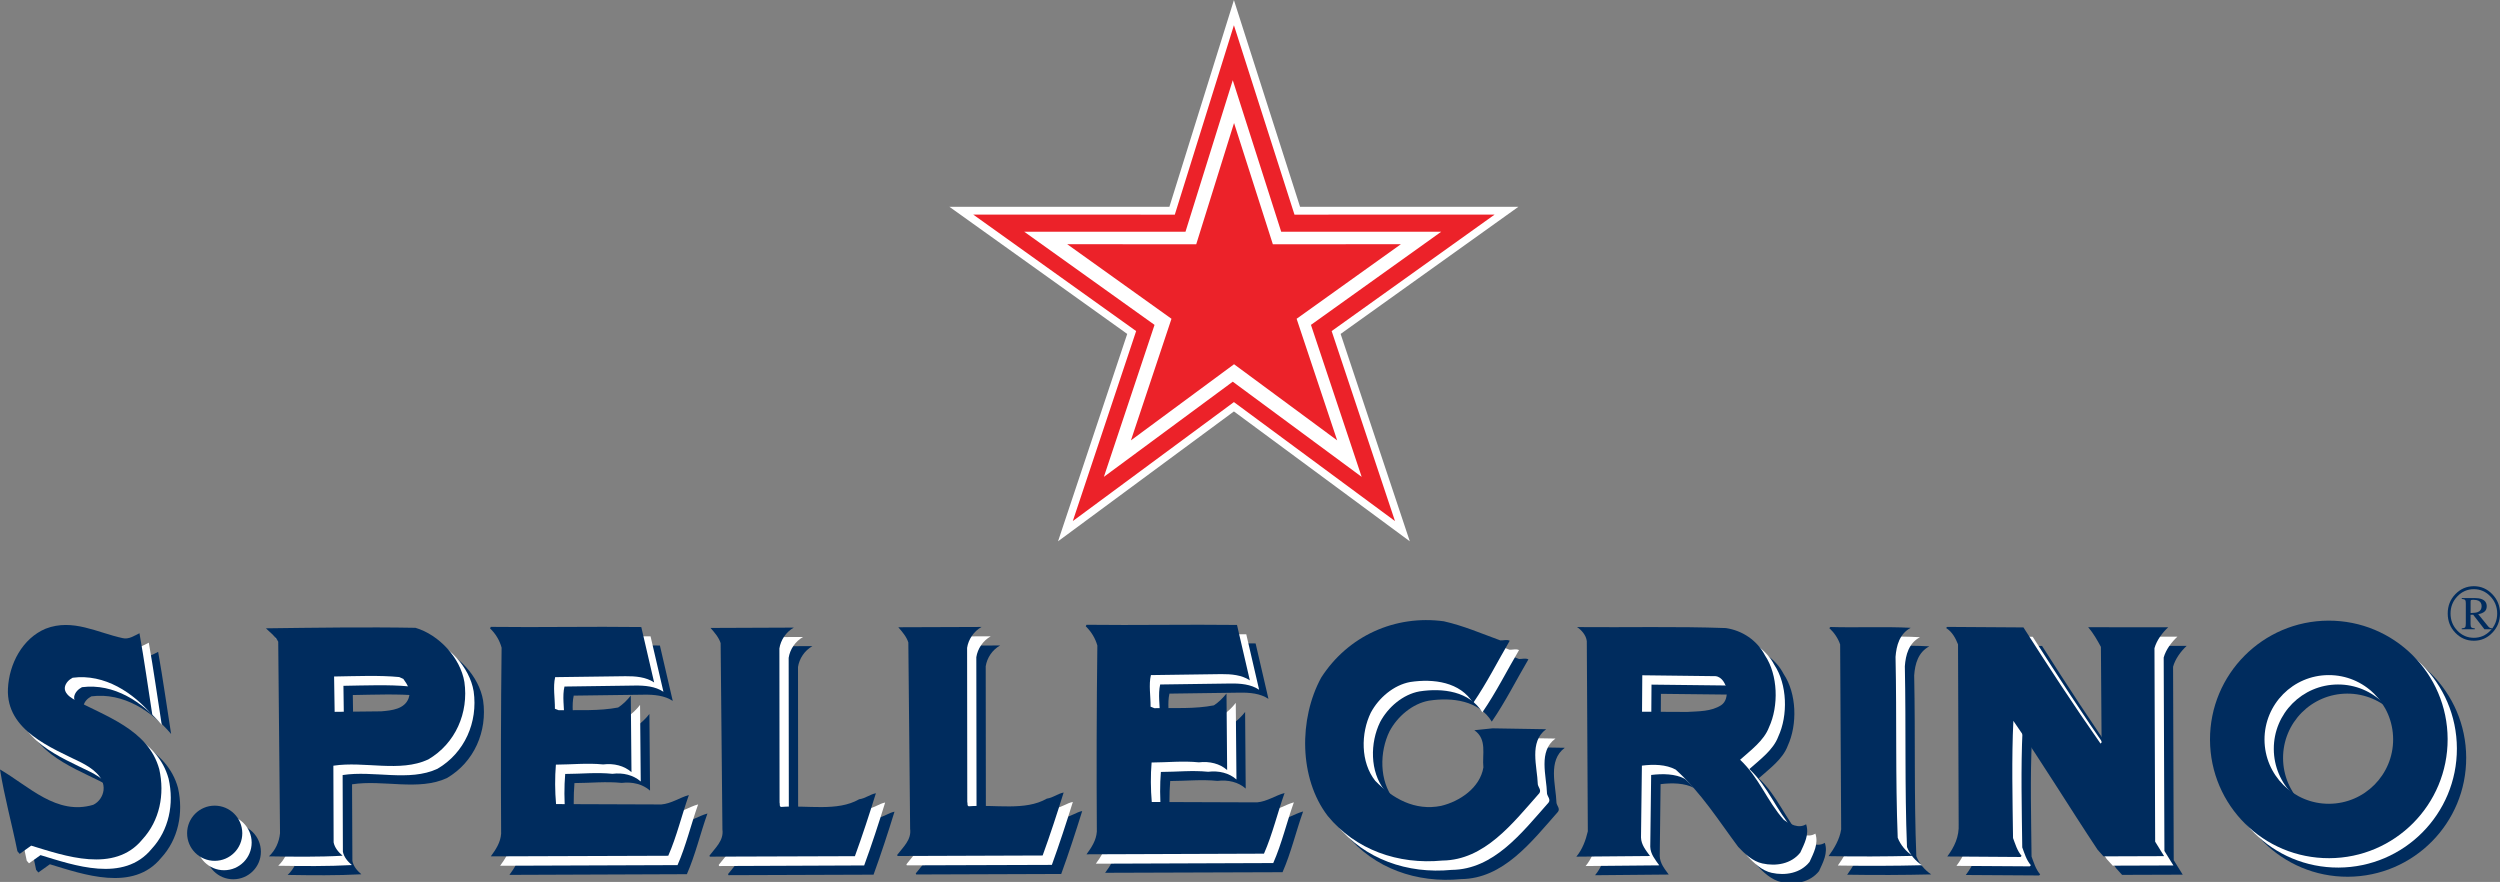 <svg version="1.1" id="svg2" height="266" width="754" xmlns:xlink="http://www.w3.org/1999/xlink" xmlns="http://www.w3.org/2000/svg">
  <rect width="100%" height="100%" fill="#808080" stroke="none"/>
  <g transform="translate(2,-647.48)" id="layer1">
    <path id="path1489" d="m 738.523,826.697 c 1.545,-1.609 3.411,-2.42 5.586,-2.42 2.188,0 4.029,0.811 5.574,2.42 1.545,1.596 2.317,3.514 2.317,5.805 0,2.278 -0.772,4.222 -2.317,5.818 -1.532,1.609 -3.385,2.407 -5.574,2.407 -2.175,0 -4.029,-0.798 -5.586,-2.407 -1.532,-1.596 -2.291,-3.54 -2.291,-5.818 0,-2.278 0.759,-4.209 2.291,-5.805 m 0.618,10.993 c 1.364,1.429 3.025,2.15 4.969,2.15 1.944,0 3.591,-0.721 4.969,-2.15 1.364,-1.416 2.072,-3.154 2.072,-5.175 0,-2.021 -0.708,-3.759 -2.072,-5.175 -1.364,-1.442 -3.025,-2.162 -4.969,-2.162 -1.944,0 -3.591,0.721 -4.969,2.162 -1.364,1.416 -2.06,3.154 -2.06,5.175 0,2.021 0.682,3.746 2.06,5.175 z" style="fill:#002c5f"></path>
    <path id="path1491" d="m 740.467,836.995 c 0.541,-0.039 0.875,-0.154 1.017,-0.322 0.129,-0.154 0.206,-0.541 0.206,-1.133 v -6.153 c 0,-0.489 -0.077,-0.824 -0.245,-0.978 -0.154,-0.154 -0.463,-0.257 -0.978,-0.296 v -0.257 h 3.939 c 0.811,0 1.493,0.103 2.047,0.309 1.03,0.386 1.545,1.12 1.545,2.175 0,0.708 -0.245,1.249 -0.695,1.622 -0.451,0.373 -1.081,0.631 -1.879,0.747 l 2.948,3.617 c 0.167,0.219 0.335,0.36 0.528,0.476 0.193,0.103 0.399,0.167 0.695,0.193 v 0.27 h -2.291 l -3.398,-4.389 -0.785,0.026 v 2.819 c 0,0.515 0.077,0.837 0.245,1.004 0.167,0.129 0.502,0.232 1.03,0.27 v 0.27 h -3.939 v -0.27 m 4.866,-4.917 c 0.747,-0.309 1.133,-0.901 1.133,-1.751 0,-0.824 -0.335,-1.39 -1.004,-1.699 -0.373,-0.167 -0.85,-0.245 -1.455,-0.245 -0.386,0 -0.644,0.026 -0.734,0.09 -0.09,0.051 -0.129,0.206 -0.129,0.399 v 3.501 c 1.03,-0.026 1.751,-0.129 2.188,-0.296 z" style="fill:#002c5f"></path>
    <polyline transform="matrix(12.872,0,0,12.872,-7976.428,-5596.854)" id="polyline1493" points="648.429,485.112 649.979,489.956 655.095,489.955 650.929,492.934 652.55,497.793 648.429,494.75   644.308,497.793 645.929,492.934 641.762,489.955 646.917,489.956 648.429,485.112" style="fill:#ffffff"></polyline>
    <polyline transform="matrix(12.872,0,0,12.872,-7976.428,-5596.854)" id="polyline1495" points="648.429,485.701 649.848,490.139 654.537,490.138 650.719,492.867 652.203,497.319   648.429,494.531 644.654,497.319 646.138,492.867 642.321,490.138 647.044,490.139 648.429,485.701" style="fill:#ec2229"></polyline>
    <polyline transform="matrix(12.872,0,0,12.872,-7976.428,-5596.854)" id="polyline1497" points="648.402,486.989 649.537,490.54 653.287,490.539 650.234,492.722 651.422,496.283 648.402,494.053   645.382,496.283 646.569,492.722 643.515,490.539 647.294,490.54 648.402,486.989" style="fill:#ffffff"></polyline>
    <polyline transform="matrix(12.872,0,0,12.872,-7976.428,-5596.854)" id="polyline1499" points="648.432,487.992 649.341,490.833 652.341,490.832 649.898,492.579 650.848,495.428   648.432,493.644 646.016,495.428 646.966,492.579 644.523,490.832 647.546,490.833 648.432,487.992" style="fill:#ec2229"></polyline>
    <path id="path1501" d="m 60.03,904.379 c -0.013,-4.595 3.707,-8.328 8.315,-8.354 4.582,-0.013 8.328,3.707 8.341,8.315 0.013,4.582 -3.707,8.315 -8.29,8.328 -4.608,0.026 -8.341,-3.694 -8.367,-8.29" style="fill:#002c5e"></path>
    <path transform="matrix(12.872,0,0,12.872,-7976.428,-5596.854)" clip-path="url(#SVGID_194_)" d="m 622.831,500.497 c 0.139,0.037 0.27,-0.055 0.392,-0.114 0.113,0.636 0.202,1.283 0.304,1.925 -0.447,-0.529 -1.117,-0.98 -1.869,-0.882 -0.087,0.046 -0.163,0.12 -0.183,0.218 -0.02,0.128 0.1,0.223 0.193,0.278 0.74,0.403 1.765,0.711 2.02,1.65 0.133,0.59 0.006,1.205 -0.396,1.64 -0.656,0.804 -1.825,0.385 -2.606,0.148 l -0.27,0.193 -0.052,-0.062 c -0.127,-0.631 -0.304,-1.265 -0.408,-1.916 0.677,0.392 1.326,1.083 2.182,0.829 0.134,-0.062 0.227,-0.201 0.243,-0.341 0.036,-0.32 -0.287,-0.528 -0.524,-0.652 -0.69,-0.342 -1.761,-0.747 -1.716,-1.729 0.026,-0.579 0.338,-1.177 0.886,-1.405 0.634,-0.246 1.213,0.094 1.804,0.22" id="path1511" style="fill:#002c5e"></path>
    <path id="path1513" d="m 376.693,841.539 3.874,16.721 c -2.484,-1.66 -5.638,-1.918 -8.65,-1.879 l -21.213,0.296 c -0.682,2.883 -0.064,6.372 -0.077,9.538 l 1.133,0.425 c 6.191,-0.103 12.177,0.27 17.943,-0.824 1.429,-0.94 2.806,-2.291 3.823,-3.617 l 0.18,23.118 c -2.162,-1.957 -5.329,-2.716 -8.534,-2.317 -4.827,-0.502 -9.371,0.026 -14.236,0.039 -0.322,3.823 -0.309,8.084 0.039,11.907 l 31.755,0.103 c 3.051,-0.257 5.586,-2.098 8.29,-2.832 -2.162,6.063 -3.617,12.409 -6.204,18.317 l -53.509,0.18 c 1.532,-2.072 2.922,-4.209 3.115,-6.848 -0.129,-18.33 -0.09,-37.612 0.142,-56.096 -0.605,-2.188 -1.815,-4.196 -3.501,-5.831 l 0.232,-0.438 c 14.764,0.18 30.301,-0.142 45.399,0.039" style="fill:#002c5e"></path>
    <path id="path1515" d="m 299.641,842.156 c -2.394,1.326 -3.965,3.771 -4.351,6.282 l 0.051,46.455 c 0.167,0.451 -0.142,1.171 0.451,1.339 7.891,-0.618 16.965,1.48 23.556,-2.33 1.854,-0.232 3.257,-1.467 5.046,-1.815 -1.944,6.243 -4.042,12.717 -6.333,18.986 l -43.752,0.154 -0.116,-0.322 c 1.763,-2.343 4.364,-4.544 3.913,-7.878 l -0.541,-56.212 c -0.541,-1.738 -1.944,-3.334 -3.051,-4.582 l 25.126,-0.077" style="fill:#002c5e"></path>
    <path id="path1517" d="m 613.884,842.298 c 7.491,11.778 15.137,23.517 23.234,35.037 l 0.335,-0.322 -0.219,-28.846 c -1.107,-2.034 -2.24,-4.08 -3.836,-5.921 l 24.109,0.026 c -1.725,1.596 -3.45,3.9 -4.106,6.294 l 0.193,58.336 2.716,4.376 -18.291,0.064 -1.815,-2.021 c -8.573,-12.898 -16.489,-25.976 -25.371,-38.86 -0.566,11.173 -0.232,23.916 -0.116,35.359 0.708,1.854 1.223,3.771 2.6,5.38 l -0.335,0.322 -22.101,-0.142 c 2.15,-2.858 3.656,-5.96 3.45,-9.77 l -0.193,-54.204 c -0.734,-1.854 -1.725,-3.797 -3.617,-4.93 l 0.348,-0.335 23.015,0.154" style="fill:#002c5e"></path>
    <path id="path1519" d="m 579.889,842.414 c -3.372,1.776 -4.338,5.316 -4.57,8.766 0.373,18.51 -0.064,36.569 0.644,54.526 0.798,2.137 2.562,4.235 4.505,5.496 -8.135,0.193 -16.695,0.232 -25.358,0.09 1.622,-2.227 3.347,-5.072 3.784,-8.109 l -0.296,-55.761 c -0.631,-1.854 -1.789,-3.54 -3.269,-4.93 l 0.335,-0.322 c 7.44,0.245 16.695,-0.18 24.225,0.245" style="fill:#002c5e"></path>
    <path id="path1521" d="m 243.03,842.35 c -2.381,1.326 -3.965,3.771 -4.351,6.294 l 0.039,46.442 c 0.18,0.451 -0.129,1.197 0.463,1.352 7.903,-0.618 16.978,1.48 23.556,-2.33 1.866,-0.245 3.244,-1.467 5.046,-1.828 -1.931,6.269 -4.042,12.73 -6.32,18.999 l -43.765,0.154 -0.116,-0.335 c 1.763,-2.33 4.364,-4.531 3.9,-7.852 l -0.528,-56.225 c -0.541,-1.751 -1.931,-3.334 -3.038,-4.582 l 25.113,-0.09" style="fill:#002c5e"></path>
    <path id="path1523" d="m 197.026,842.169 3.874,16.708 c -2.471,-1.648 -5.638,-1.918 -8.65,-1.879 l -21.213,0.283 c -0.682,2.896 -0.064,6.384 -0.077,9.538 l 1.133,0.451 c 6.191,-0.116 12.164,0.257 17.956,-0.85 1.416,-0.94 2.793,-2.291 3.81,-3.604 l 0.193,23.118 c -2.175,-1.944 -5.342,-2.729 -8.547,-2.33 -4.827,-0.489 -9.371,0.039 -14.249,0.051 -0.309,3.823 -0.296,8.071 0.051,11.894 l 31.755,0.116 c 3.064,-0.257 5.586,-2.085 8.302,-2.832 -2.162,6.063 -3.617,12.409 -6.204,18.304 l -53.522,0.206 c 1.532,-2.085 2.922,-4.222 3.115,-6.861 -0.142,-18.343 -0.077,-37.612 0.142,-56.109 -0.605,-2.175 -1.815,-4.196 -3.501,-5.818 l 0.232,-0.438 c 14.764,0.18 30.301,-0.142 45.399,0.051" style="fill:#002c5e"></path>
    <path transform="matrix(12.872,0,0,12.872,-7976.428,-5596.854)" clip-path="url(#SVGID_196_)" d="m 655.111,500.551 c 0.071,0.001 0.152,-0.026 0.218,0.008 -0.286,0.487 -0.535,0.987 -0.858,1.459 -0.3,-0.491 -0.924,-0.576 -1.474,-0.491 -0.386,0.07 -0.738,0.371 -0.922,0.718 -0.236,0.481 -0.243,1.16 0.101,1.595 0.409,0.417 0.932,0.711 1.545,0.587 0.436,-0.103 0.912,-0.421 0.991,-0.9 -0.032,-0.309 0.094,-0.658 -0.213,-0.871 l 0.427,-0.046 1.256,0.021 c -0.405,0.298 -0.209,0.873 -0.195,1.291 0.011,0.07 0.09,0.135 0.035,0.209 -0.625,0.709 -1.282,1.568 -2.271,1.577 -1.036,0.1 -2.036,-0.249 -2.688,-1.045 -0.676,-0.884 -0.677,-2.279 -0.15,-3.243 0.627,-0.976 1.732,-1.472 2.873,-1.317 0.459,0.102 0.886,0.288 1.325,0.448" id="path1533" style="fill:#002c5e"></path>
    <path transform="matrix(12.872,0,0,12.872,-7976.428,-5596.854)" clip-path="url(#SVGID_196_)" d="m 629.531,501.904 c -0.096,0.257 -0.396,0.289 -0.646,0.307 l -1.089,0.013 -0.012,-0.829 c 0.504,-0.008 1.077,-0.031 1.525,0.014 l 0.097,0.043 c 0.095,0.127 0.187,0.28 0.125,0.452 m 1.306,-0.38 c -0.094,-0.566 -0.595,-1.106 -1.146,-1.269 -1.145,-0.02 -2.403,-0.003 -3.505,0.012 0.102,0.097 0.224,0.187 0.289,0.313 l 0.041,4.489 c -0.02,0.207 -0.104,0.396 -0.259,0.541 0.571,0.009 1.166,0.016 1.727,-0.015 -0.099,-0.085 -0.187,-0.188 -0.21,-0.313 l -0.008,-1.795 c 0.727,-0.114 1.56,0.162 2.224,-0.147 0.638,-0.374 0.95,-1.095 0.847,-1.816 z" id="path1535" style="fill:#002c5e"></path>
    <path transform="matrix(12.872,0,0,12.872,-7976.428,-5596.854)" clip-path="url(#SVGID_196_)" d="m 660.286,502.067 c -0.237,0.152 -0.531,0.141 -0.801,0.159 l -1.056,-0.005 0.005,-0.854 1.719,0.019 c 0.154,0.018 0.237,0.188 0.263,0.322 0.004,0.141 -0.013,0.278 -0.13,0.359 m 1.988,2.791 c -0.179,0.109 -0.374,-0.003 -0.523,-0.104 -0.396,-0.445 -0.579,-0.992 -1.025,-1.408 0.241,-0.216 0.562,-0.445 0.679,-0.761 0.23,-0.498 0.211,-1.225 -0.095,-1.682 -0.186,-0.357 -0.53,-0.584 -0.917,-0.643 -1.166,-0.042 -2.323,-0.011 -3.486,-0.021 0.096,0.06 0.214,0.186 0.227,0.33 l 0.025,4.454 c -0.049,0.214 -0.127,0.426 -0.269,0.594 l 1.727,-0.016 c -0.098,-0.135 -0.206,-0.262 -0.211,-0.435 l 0.02,-1.683 c 0.271,-0.033 0.567,-0.029 0.794,0.094 0.602,0.547 1.002,1.193 1.462,1.808 0.147,0.159 0.344,0.344 0.568,0.391 0.318,0.07 0.675,0.013 0.888,-0.255 0.092,-0.202 0.216,-0.423 0.136,-0.663 z" id="path1537" style="fill:#002c5e"></path>
    <path id="path1539" d="m 706.047,895.472 c -10.709,0.039 -19.437,-8.611 -19.475,-19.321 -0.039,-10.722 8.611,-19.437 19.321,-19.475 10.722,-0.039 19.45,8.624 19.488,19.334 0.039,10.709 -8.624,19.424 -19.334,19.462 m -0.193,-55.221 c -19.784,0.064 -35.758,16.154 -35.694,35.951 0.077,19.784 16.167,35.771 35.964,35.707 19.784,-0.077 35.758,-16.167 35.681,-35.951 -0.064,-19.797 -16.167,-35.771 -35.951,-35.707 z" style="fill:#002c5e"></path>
    <path transform="matrix(12.872,0,0,12.872,-7976.428,-5596.854)" clip-path="url(#SVGID_198_)" d="m 624.121,504.856 c -10e-4,-0.358 0.287,-0.648 0.644,-0.649 0.357,-0.002 0.648,0.287 0.649,0.644 10e-4,0.357 -0.287,0.648 -0.645,0.649 -0.356,10e-4 -0.647,-0.287 -0.648,-0.644" id="path1549" style="fill:#ffffff"></path>
    <path transform="matrix(12.872,0,0,12.872,-7976.428,-5596.854)" clip-path="url(#SVGID_198_)" d="m 622.612,500.283 c 0.14,0.037 0.27,-0.057 0.392,-0.115 0.113,0.636 0.202,1.283 0.303,1.925 -0.446,-0.529 -1.116,-0.979 -1.869,-0.882 -0.087,0.046 -0.162,0.12 -0.182,0.218 -0.019,0.127 0.1,0.223 0.193,0.279 0.74,0.402 1.765,0.71 2.019,1.649 0.133,0.59 0.007,1.204 -0.395,1.64 -0.656,0.805 -1.825,0.386 -2.606,0.149 l -0.27,0.192 -0.053,-0.061 c -0.127,-0.632 -0.303,-1.266 -0.407,-1.917 0.677,0.393 1.327,1.084 2.182,0.83 0.133,-0.062 0.226,-0.202 0.243,-0.342 0.036,-0.32 -0.287,-0.528 -0.525,-0.651 -0.689,-0.342 -1.759,-0.748 -1.715,-1.729 0.027,-0.58 0.338,-1.178 0.885,-1.405 0.635,-0.247 1.214,0.093 1.805,0.22" id="path1551" style="fill:#ffffff"></path>
    <path id="path1553" d="m 373.874,838.784 3.874,16.721 c -2.459,-1.66 -5.625,-1.918 -8.65,-1.879 l -21.187,0.296 c -0.695,2.896 -0.064,6.359 -0.09,9.525 l 1.133,0.438 c 6.179,-0.09 12.177,0.283 17.944,-0.824 1.429,-0.927 2.819,-2.291 3.81,-3.604 l 0.206,23.118 c -2.175,-1.957 -5.342,-2.729 -8.534,-2.33 -4.827,-0.489 -9.384,0.039 -14.262,0.051 -0.309,3.81 -0.296,8.084 0.051,11.894 l 31.768,0.116 c 3.038,-0.27 5.574,-2.098 8.29,-2.845 -2.162,6.076 -3.63,12.421 -6.217,18.317 l -53.509,0.193 c 1.519,-2.085 2.922,-4.222 3.102,-6.848 -0.116,-18.355 -0.077,-37.625 0.154,-56.109 -0.605,-2.188 -1.828,-4.196 -3.501,-5.818 l 0.232,-0.451 c 14.751,0.18 30.288,-0.154 45.386,0.039" style="fill:#ffffff"></path>
    <path id="path1555" d="m 296.822,839.389 c -2.381,1.326 -3.977,3.771 -4.364,6.294 l 0.064,46.455 c 0.167,0.438 -0.154,1.171 0.438,1.339 7.903,-0.618 16.978,1.493 23.556,-2.33 1.866,-0.232 3.257,-1.467 5.059,-1.802 -1.944,6.243 -4.055,12.705 -6.333,18.986 l -43.752,0.142 -0.116,-0.322 c 1.751,-2.343 4.364,-4.544 3.9,-7.865 l -0.541,-56.225 c -0.541,-1.738 -1.931,-3.334 -3.025,-4.57 l 25.113,-0.103" style="fill:#ffffff"></path>
    <path id="path1557" d="m 611.065,839.531 c 7.504,11.791 15.15,23.517 23.234,35.05 l 0.348,-0.348 -0.245,-28.82 c -1.094,-2.047 -2.227,-4.093 -3.823,-5.934 l 24.122,0.026 c -1.738,1.609 -3.475,3.9 -4.132,6.282 l 0.219,58.349 2.716,4.364 -18.304,0.064 -1.815,-1.995 c -8.56,-12.898 -16.489,-25.988 -25.383,-38.86 -0.541,11.16 -0.232,23.903 -0.09,35.346 0.708,1.866 1.223,3.771 2.6,5.38 l -0.335,0.335 -22.114,-0.142 c 2.15,-2.858 3.656,-5.985 3.437,-9.796 l -0.18,-54.191 c -0.747,-1.854 -1.725,-3.784 -3.604,-4.93 l 0.335,-0.322 23.015,0.142" style="fill:#ffffff"></path>
    <path id="path1559" d="m 577.07,839.659 c -3.36,1.763 -4.325,5.303 -4.57,8.766 0.373,18.51 -0.064,36.543 0.644,54.526 0.798,2.124 2.574,4.222 4.518,5.483 -8.135,0.206 -16.695,0.232 -25.371,0.09 1.622,-2.227 3.347,-5.059 3.784,-8.096 l -0.296,-55.774 c -0.618,-1.841 -1.776,-3.54 -3.269,-4.917 l 0.335,-0.322 c 7.453,0.245 16.695,-0.193 24.225,0.245" style="fill:#ffffff"></path>
    <path id="path1561" d="m 240.211,839.595 c -2.381,1.313 -3.965,3.771 -4.351,6.282 l 0.051,46.455 c 0.167,0.438 -0.142,1.171 0.451,1.339 7.903,-0.618 16.978,1.467 23.556,-2.33 1.854,-0.245 3.244,-1.467 5.046,-1.828 -1.931,6.269 -4.042,12.73 -6.333,18.986 l -43.752,0.18 -0.116,-0.348 c 1.763,-2.33 4.364,-4.531 3.9,-7.865 l -0.528,-56.199 c -0.541,-1.751 -1.944,-3.347 -3.038,-4.595 l 25.113,-0.077" style="fill:#ffffff"></path>
    <path id="path1563" d="m 194.207,839.402 3.887,16.721 c -2.471,-1.66 -5.625,-1.918 -8.663,-1.879 l -21.187,0.296 c -0.695,2.883 -0.064,6.372 -0.077,9.538 l 1.12,0.425 c 6.179,-0.103 12.164,0.27 17.943,-0.824 1.429,-0.94 2.806,-2.291 3.81,-3.604 l 0.206,23.105 c -2.175,-1.944 -5.342,-2.729 -8.534,-2.317 -4.84,-0.502 -9.384,0.026 -14.249,0.039 -0.322,3.823 -0.309,8.084 0.039,11.907 l 31.768,0.103 c 3.038,-0.257 5.574,-2.098 8.29,-2.832 -2.162,6.063 -3.63,12.409 -6.217,18.317 l -53.509,0.193 c 1.532,-2.085 2.935,-4.222 3.102,-6.861 -0.129,-18.33 -0.077,-37.612 0.154,-56.096 -0.592,-2.188 -1.828,-4.209 -3.501,-5.831 l 0.232,-0.451 c 14.751,0.193 30.288,-0.129 45.386,0.051" style="fill:#ffffff"></path>
    <path id="path1565" d="m 453.306,843.444 c 0.94,0.026 1.969,-0.335 2.832,0.103 -3.694,6.269 -6.886,12.705 -11.057,18.78 -3.862,-6.32 -11.881,-7.427 -18.986,-6.32 -4.969,0.901 -9.487,4.763 -11.855,9.255 -3.038,6.191 -3.115,14.931 1.313,20.518 5.265,5.38 11.984,9.165 19.874,7.569 5.612,-1.339 11.739,-5.432 12.769,-11.611 -0.412,-3.952 1.184,-8.457 -2.742,-11.186 l 5.496,-0.605 16.167,0.283 c -5.239,3.823 -2.69,11.224 -2.536,16.618 0.154,0.888 1.171,1.738 0.463,2.69 -8.058,9.113 -16.515,20.17 -29.219,20.299 -13.348,1.287 -26.207,-3.218 -34.6,-13.464 -8.714,-11.379 -8.727,-29.335 -1.931,-41.731 8.058,-12.576 22.268,-18.96 36.968,-16.952 5.895,1.3 11.405,3.694 17.042,5.754" style="fill:#ffffff"></path>
    <path id="path1567" d="m 124.055,860.859 c -1.236,3.321 -5.097,3.707 -8.302,3.965 l -14.03,0.154 -0.142,-10.658 c 6.475,-0.103 13.837,-0.399 19.617,0.167 l 1.236,0.553 c 1.223,1.648 2.407,3.604 1.622,5.818 m 16.798,-4.878 c -1.197,-7.273 -7.659,-14.236 -14.751,-16.334 -14.738,-0.257 -30.931,-0.026 -45.116,0.154 1.313,1.249 2.883,2.42 3.72,4.042 l 0.541,57.769 c -0.27,2.677 -1.352,5.11 -3.347,6.977 7.35,0.116 15.009,0.193 22.217,-0.206 -1.261,-1.094 -2.394,-2.42 -2.703,-4.029 l -0.077,-23.118 c 9.345,-1.455 20.067,2.085 28.601,-1.892 8.225,-4.814 12.241,-14.082 10.915,-23.363 z" style="fill:#ffffff"></path>
    <path id="path1569" d="m 703.228,892.717 c -10.709,0.026 -19.424,-8.624 -19.45,-19.334 -0.051,-10.722 8.611,-19.424 19.321,-19.462 10.722,-0.039 19.424,8.611 19.462,19.321 0.039,10.722 -8.611,19.437 -19.334,19.475 m -0.193,-55.234 c -19.784,0.064 -35.771,16.167 -35.707,35.964 0.09,19.771 16.18,35.771 35.964,35.694 19.784,-0.077 35.771,-16.18 35.707,-35.951 -0.064,-19.784 -16.167,-35.771 -35.964,-35.707 z" style="fill:#ffffff"></path>
    <path id="path1571" d="m 519.919,862.958 c -3.051,1.982 -6.835,1.841 -10.336,2.06 l -13.567,-0.064 0.077,-10.993 22.101,0.257 c 1.982,0.219 3.064,2.42 3.385,4.145 0.077,1.789 -0.142,3.553 -1.66,4.595 m 25.602,35.938 c -2.291,1.403 -4.84,-0.051 -6.732,-1.326 -5.097,-5.741 -7.453,-12.769 -13.181,-18.137 3.089,-2.78 7.221,-5.741 8.714,-9.783 2.986,-6.41 2.729,-15.781 -1.197,-21.663 -2.407,-4.595 -6.848,-7.517 -11.816,-8.277 -15.009,-0.528 -29.902,-0.142 -44.872,-0.27 1.249,0.785 2.755,2.407 2.935,4.248 l 0.309,57.332 c -0.644,2.767 -1.635,5.483 -3.463,7.659 l 22.217,-0.206 c -1.236,-1.738 -2.639,-3.385 -2.716,-5.599 l 0.27,-21.663 c 3.463,-0.425 7.286,-0.386 10.207,1.197 7.749,7.041 12.911,15.343 18.819,23.272 1.892,2.047 4.428,4.428 7.324,5.046 4.068,0.901 8.689,0.154 11.43,-3.308 1.184,-2.6 2.767,-5.445 1.751,-8.521 z" style="fill:#ffffff"></path>
    <path id="path1573" d="m 54.431,898.806 c -0.013,-4.582 3.694,-8.328 8.29,-8.341 4.595,-0.013 8.341,3.694 8.354,8.302 0.013,4.582 -3.694,8.328 -8.302,8.341 -4.608,0.013 -8.328,-3.707 -8.341,-8.302" style="fill:#002c5e"></path>
    <path id="path1575" d="m 35.007,839.942 c 1.815,0.451 3.488,-0.721 5.059,-1.48 1.455,8.187 2.613,16.515 3.9,24.791 -5.754,-6.822 -14.378,-12.627 -24.058,-11.366 -1.12,0.592 -2.098,1.558 -2.343,2.819 -0.257,1.622 1.274,2.858 2.484,3.578 9.512,5.175 22.719,9.152 25.988,21.213 1.712,7.607 0.09,15.524 -5.084,21.136 -8.444,10.349 -23.491,4.956 -33.544,1.892 l -3.475,2.484 -0.682,-0.798 c -1.635,-8.122 -3.9,-16.283 -5.252,-24.663 8.727,5.059 17.081,13.927 28.099,10.671 1.712,-0.798 2.909,-2.574 3.128,-4.389 0.463,-4.119 -3.694,-6.809 -6.758,-8.393 -8.869,-4.402 -22.642,-9.615 -22.075,-22.243 0.348,-7.479 4.364,-15.176 11.392,-18.111 8.161,-3.154 15.614,1.236 23.221,2.858" style="fill:#002c5e"></path>
    <path id="path1577" d="m 371.08,835.965 3.874,16.708 c -2.459,-1.635 -5.612,-1.905 -8.65,-1.879 l -21.187,0.296 c -0.708,2.896 -0.064,6.359 -0.103,9.525 l 1.146,0.451 c 6.179,-0.116 12.164,0.27 17.943,-0.85 1.429,-0.914 2.793,-2.278 3.81,-3.591 l 0.193,23.118 c -2.162,-1.957 -5.329,-2.729 -8.521,-2.343 -4.84,-0.489 -9.384,0.026 -14.262,0.051 -0.322,3.823 -0.283,8.096 0.051,11.907 l 31.755,0.116 c 3.051,-0.27 5.586,-2.098 8.302,-2.832 -2.162,6.063 -3.63,12.409 -6.217,18.304 l -53.522,0.193 c 1.532,-2.085 2.935,-4.222 3.115,-6.861 -0.116,-18.343 -0.077,-37.625 0.154,-56.096 -0.605,-2.175 -1.828,-4.196 -3.501,-5.818 l 0.219,-0.451 c 14.764,0.193 30.301,-0.142 45.399,0.051" style="fill:#002c5e"></path>
    <path id="path1579" d="m 294.029,836.57 c -2.381,1.339 -3.965,3.784 -4.351,6.294 l 0.051,46.455 c 0.18,0.438 -0.129,1.184 0.451,1.339 7.916,-0.618 16.978,1.48 23.556,-2.317 1.866,-0.257 3.257,-1.48 5.059,-1.841 -1.944,6.269 -4.055,12.73 -6.333,18.999 l -43.765,0.154 -0.103,-0.335 c 1.751,-2.33 4.351,-4.531 3.9,-7.852 l -0.541,-56.212 c -0.528,-1.738 -1.931,-3.334 -3.025,-4.595 l 25.1,-0.09" style="fill:#002c5e"></path>
    <path id="path1581" d="m 608.272,836.712 c 7.504,11.765 15.163,23.504 23.247,35.037 l 0.322,-0.335 -0.206,-28.833 c -1.107,-2.034 -2.24,-4.08 -3.836,-5.934 l 24.122,0.026 c -1.738,1.609 -3.475,3.926 -4.132,6.307 l 0.206,58.349 2.703,4.364 -18.291,0.064 -1.789,-2.021 c -8.586,-12.911 -16.502,-25.976 -25.383,-38.848 -0.553,11.173 -0.245,23.903 -0.103,35.346 0.708,1.854 1.223,3.784 2.587,5.38 l -0.335,0.335 -22.088,-0.154 c 2.137,-2.845 3.63,-5.96 3.437,-9.783 l -0.193,-54.191 c -0.747,-1.854 -1.738,-3.784 -3.604,-4.93 l 0.322,-0.335 23.015,0.154" style="fill:#002c5e"></path>
    <path id="path1583" d="m 574.277,836.827 c -3.36,1.789 -4.325,5.316 -4.582,8.766 0.386,18.523 -0.051,36.569 0.656,54.538 0.798,2.137 2.549,4.235 4.518,5.483 -8.148,0.193 -16.695,0.232 -25.371,0.077 1.622,-2.214 3.36,-5.059 3.797,-8.084 l -0.309,-55.761 c -0.631,-1.854 -1.789,-3.566 -3.269,-4.93 l 0.335,-0.335 c 7.453,0.245 16.695,-0.167 24.225,0.245" style="fill:#002c5e"></path>
    <path id="path1585" d="m 237.418,836.763 c -2.394,1.339 -3.965,3.784 -4.351,6.294 l 0.051,46.455 c 0.167,0.451 -0.142,1.184 0.451,1.339 7.891,-0.605 16.965,1.493 23.556,-2.317 1.854,-0.232 3.257,-1.48 5.046,-1.815 -1.944,6.256 -4.042,12.705 -6.333,18.986 l -43.752,0.142 -0.116,-0.309 c 1.763,-2.356 4.364,-4.544 3.913,-7.878 l -0.541,-56.212 c -0.541,-1.738 -1.944,-3.334 -3.051,-4.582 l 25.126,-0.103" style="fill:#002c5e"></path>
    <path id="path1587" d="m 191.414,836.596 3.874,16.708 c -2.459,-1.648 -5.625,-1.905 -8.65,-1.879 l -21.2,0.283 c -0.695,2.909 -0.051,6.372 -0.077,9.538 l 1.133,0.438 c 6.179,-0.103 12.164,0.283 17.943,-0.824 1.429,-0.927 2.806,-2.291 3.81,-3.604 l 0.206,23.105 c -2.188,-1.944 -5.342,-2.729 -8.534,-2.33 -4.827,-0.476 -9.384,0.039 -14.262,0.064 -0.322,3.81 -0.296,8.084 0.051,11.894 l 31.755,0.116 c 3.051,-0.27 5.586,-2.098 8.302,-2.845 -2.162,6.076 -3.63,12.409 -6.217,18.317 l -53.522,0.18 c 1.532,-2.072 2.935,-4.209 3.115,-6.848 -0.116,-18.355 -0.077,-37.625 0.142,-56.096 -0.592,-2.188 -1.802,-4.209 -3.488,-5.818 l 0.232,-0.451 c 14.751,0.193 30.301,-0.154 45.386,0.051" style="fill:#002c5e"></path>
    <path id="path1589" d="m 450.513,840.625 c 0.927,0.039 1.969,-0.335 2.819,0.103 -3.668,6.269 -6.874,12.705 -11.044,18.78 -3.862,-6.32 -11.894,-7.414 -18.986,-6.333 -4.969,0.914 -9.487,4.775 -11.868,9.242 -3.025,6.217 -3.115,14.931 1.326,20.544 5.252,5.368 11.984,9.165 19.874,7.569 5.612,-1.339 11.739,-5.432 12.756,-11.598 -0.412,-3.965 1.21,-8.483 -2.729,-11.224 l 5.496,-0.566 16.154,0.27 c -5.226,3.836 -2.677,11.237 -2.51,16.618 0.129,0.888 1.146,1.738 0.451,2.69 -8.058,9.126 -16.515,20.157 -29.219,20.299 -13.348,1.287 -26.207,-3.218 -34.6,-13.464 -8.714,-11.392 -8.714,-29.335 -1.957,-41.718 8.084,-12.589 22.307,-18.973 36.981,-16.978 5.921,1.326 11.417,3.72 17.055,5.767" style="fill:#002c5e"></path>
    <path id="path1591" d="m 121.249,858.04 c -1.223,3.321 -5.097,3.72 -8.29,3.977 l -14.03,0.154 -0.167,-10.658 c 6.5,-0.103 13.863,-0.412 19.643,0.167 l 1.236,0.553 c 1.223,1.635 2.42,3.591 1.609,5.805 m 16.811,-4.878 c -1.21,-7.273 -7.659,-14.236 -14.751,-16.334 -14.738,-0.27 -30.944,-0.026 -45.116,0.154 1.3,1.236 2.87,2.42 3.72,4.029 l 0.541,57.782 c -0.27,2.652 -1.352,5.097 -3.347,6.964 7.337,0.116 15.009,0.219 22.217,-0.193 -1.261,-1.081 -2.394,-2.42 -2.703,-4.029 l -0.077,-23.118 c 9.332,-1.442 20.054,2.098 28.601,-1.879 8.238,-4.814 12.241,-14.095 10.915,-23.375 z" style="fill:#002c5e"></path>
    <path id="path1593" d="m 517.126,860.151 c -3.038,1.969 -6.822,1.828 -10.31,2.047 l -13.58,-0.064 0.077,-10.993 22.101,0.27 c 1.995,0.219 3.064,2.407 3.398,4.145 0.051,1.776 -0.167,3.553 -1.686,4.595 m 25.602,35.926 c -2.291,1.416 -4.827,-0.039 -6.719,-1.313 -5.11,-5.741 -7.453,-12.769 -13.194,-18.137 3.102,-2.793 7.208,-5.754 8.714,-9.796 2.973,-6.41 2.729,-15.794 -1.197,-21.663 -2.394,-4.582 -6.848,-7.53 -11.816,-8.264 -14.996,-0.541 -29.902,-0.154 -44.884,-0.296 1.261,0.798 2.755,2.42 2.948,4.261 l 0.309,57.332 c -0.644,2.755 -1.648,5.471 -3.463,7.646 l 22.217,-0.193 c -1.249,-1.738 -2.652,-3.385 -2.716,-5.599 l 0.27,-21.663 c 3.463,-0.438 7.273,-0.386 10.207,1.21 7.749,7.041 12.898,15.33 18.819,23.272 1.879,2.034 4.428,4.415 7.298,5.02 4.093,0.914 8.714,0.18 11.456,-3.295 1.184,-2.6 2.767,-5.432 1.751,-8.521 z" style="fill:#002c5e"></path>
    <path id="path1595" d="m 700.435,889.899 c -10.709,0.039 -19.424,-8.624 -19.462,-19.334 -0.026,-10.709 8.611,-19.45 19.334,-19.475 10.722,-0.039 19.424,8.611 19.462,19.334 0.039,10.722 -8.624,19.437 -19.334,19.475 m -0.193,-55.234 c -19.771,0.077 -35.771,16.167 -35.707,35.951 0.077,19.797 16.18,35.758 35.964,35.694 19.784,-0.064 35.771,-16.154 35.707,-35.951 -0.064,-19.771 -16.167,-35.758 -35.964,-35.694 z" style="fill:#002c5e"></path>
  </g>
</svg>
